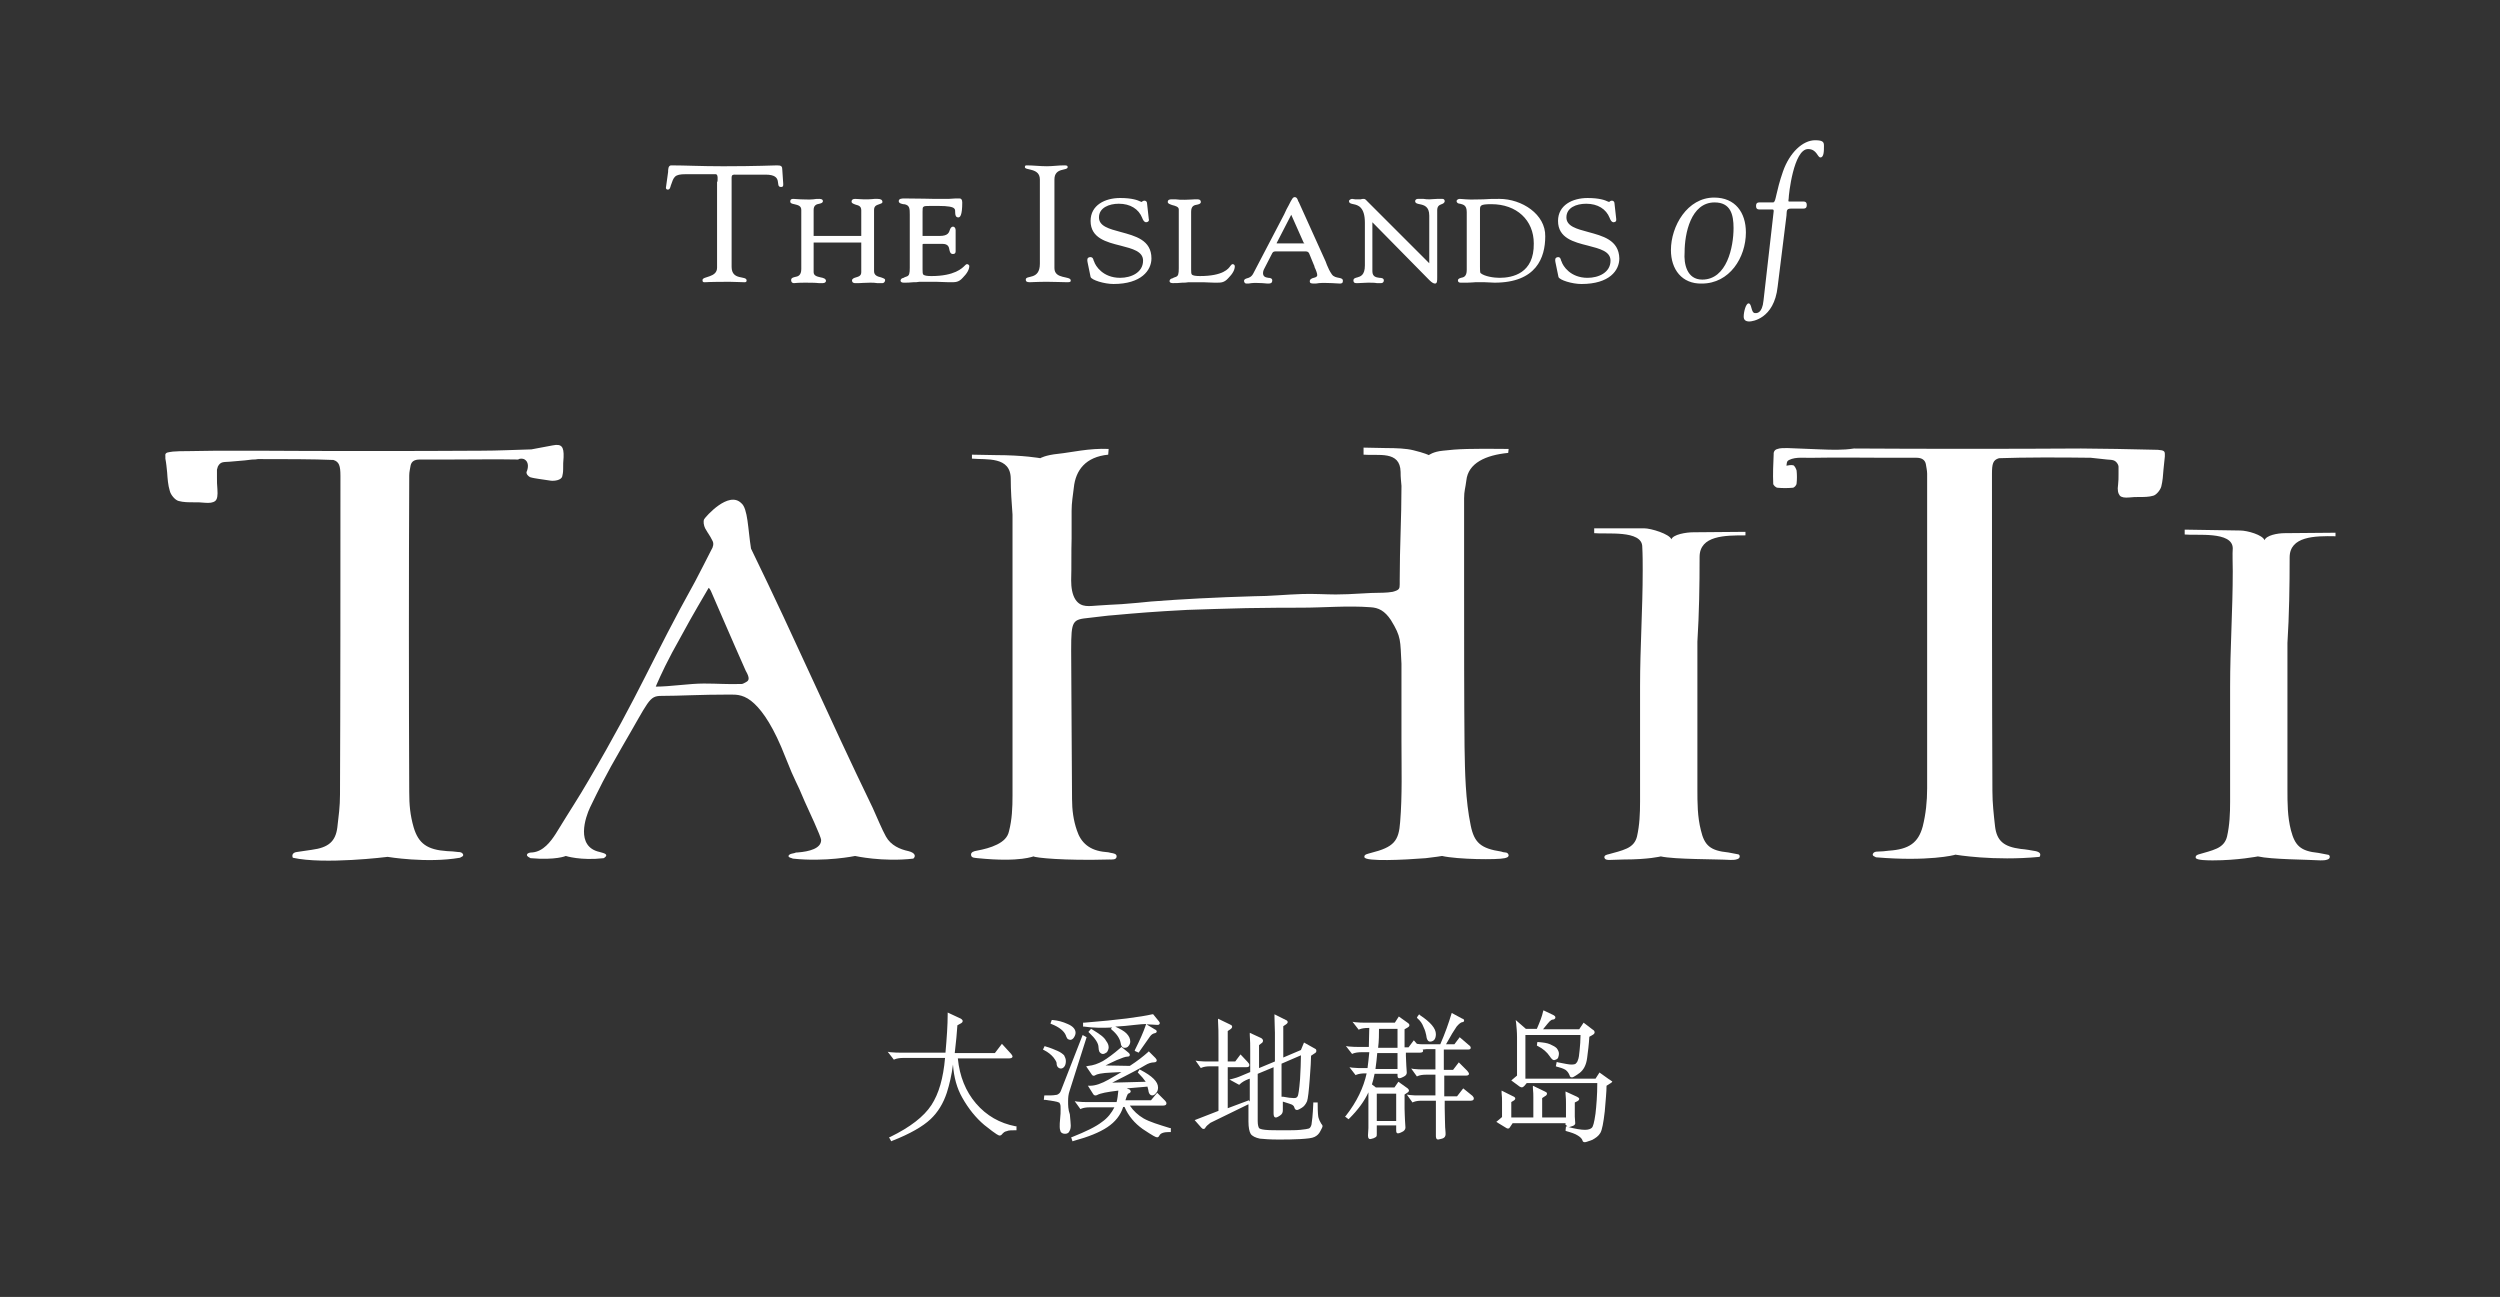 <svg xmlns="http://www.w3.org/2000/svg" xml:space="preserve" id="Layer_1" x="0" y="0" version="1.1" viewBox="0 0 566.9 294.1"><rect x="0" y="0" width="566.9" height="294.1" fill="#333333" stroke="none"/><style>.st1,.st2{fill:#fff}.st2{fill-rule:evenodd;clip-rule:evenodd}</style><path d="M0 0h566.9v294.1H0z" style="fill-rule:evenodd;clip-rule:evenodd;fill:none"/><path d="M162.7 41.2c0-.3.2-1.7-.4-1.7h-6.8c-2.6 0-2.7.6-3.4 2.6-.1.4-.2.9-.7.9-.3 0-.4-.3-.4-.4l.5-3.6c0-.5 0-1.5.7-1.5 3.3 0 6.5.2 11.8.2 7.5 0 11.4-.2 12.2-.2 1 0 1.2.2 1.2 1.1l.2 3c0 .4.1.8-.5.8-1.5 0 .7-2.8-3.5-2.8h-6c-1.9 0-1.7-.2-1.7 1.8v19.1c0 3.2 3.4 1.9 3.4 3.1 0 .1 0 .4-.4.4-1 0-2.2-.1-3.4-.1-4.7 0-5.5.1-5.7.1-.4 0-.5-.1-.5-.5 0-.9 3.3-.5 3.3-2.8V41.2zm37.1 21.7c-.9-.2-1.6-.5-1.6-1.4V47.6c0-1 .7-1.1 1.2-1.3.3-.1.7-.2.7-.5 0-.5-.4-.7-1.1-.7h-.7c-.3 0-.7.1-1.4.1h-1.1c-.6 0-1.4-.1-1.9-.1s-.8.2-.8.6.4.5.9.7c.8.2 1.3.4 1.3 1.3v5.8h-10.8v-5.9c0-1.1.7-1.3 1.3-1.4.4-.1.8-.2.8-.6 0-.2-.1-.5-.8-.5-.5 0-.9 0-1.4.1-1 .1-2 0-2.9 0-.5 0-1.1-.1-1.6-.1-.7 0-.7.4-.7.6 0 .4.4.5.9.6.9.2 1.6.4 1.6 1.3V61c0 1.5-.8 1.7-1.4 1.8-.4.1-.9.2-.9.7 0 .6.4.7.6.7h.1c.2 0 .7-.1 2.4-.1 1 0 2.3 0 3.2.1h.9c.5 0 .7-.3.7-.5 0-.5-.6-.7-1.2-.8-.9-.2-1.6-.4-1.6-1.2V55h10.8v6.7c0 .8-.5 1-1.2 1.2-.4.1-.9.3-.9.7 0 .3.2.5.3.5.1.1.3.1.4.1h.9c.5 0 1.3-.1 2.5-.1.6 0 1.1 0 1.6.1h1.2c.4 0 .6-.4.6-.6.1-.4-.4-.5-.9-.7m19.5-3c-.2 0-.3.1-.5.3-.6.6-2.3 2.4-7.6 2.4-1 0-1.5-.1-1.8-.3-.2-.2-.2-.6-.2-1.2v-5.7s.1-.1.2-.1h4.3c1.3 0 1.5.7 1.6 1.4.1.4.2.9.8.9q.6 0 .6-.6v-4.8c0-.4-.2-.8-.6-.8s-.6.4-.7.7c-.2.6-.4 1.4-2.3 1.4h-3.9V48c0-.6 0-1 .2-1.1.2-.2.7-.2 1.5-.2h2c2 0 3.2.2 3.5.6.2.2.2.5.2.9 0 .5.1 1.1.7 1.1.4 0 .9-.4.9-3.4 0-.7-.3-.9-.6-.9-.5 0-1.6 0-2.5.1H212c-1.2 0-3.1-.1-6.9-.1-.5 0-1.3 0-1.3.6 0 .5.6.6 1 .7h.2c1.3.2 1.3 1 1.3 2.4v12c0 1.3-.1 1.8-.7 2-.3.1-.6.2-.7.3-.4.1-.6.2-.7.6 0 .2.1.5.7.5.7 0 1.4 0 2.2-.1.5 0 .9 0 1.4-.1h3.8c.9 0 1.9.1 2.9.1h.4c1.1 0 1.8 0 2.7-1q1.5-1.5 1.5-2.7c0-.1-.2-.4-.5-.4m16.5-19.2c0-2.7-3.4-2-3.4-2.8 0-.3.1-.4.4-.4 1.5 0 3 .2 4.6.2 1.3 0 2.6-.2 3.9-.2.7 0 .8.1.8.4 0 .9-3 0-3 2.8v20.1c0 2.6 3.7 1.7 3.7 2.8 0 .3-.1.4-.8.4-1 0-2.7-.1-4.5-.1-2.5 0-3.4.1-4 .1-.7 0-.9-.2-.9-.6 0-1.1 3.2.2 3.2-3.6zm18.3 11.9c-2.6-.7-4.9-1.3-4.9-3.3 0-2.2 2.3-3.1 4.5-3.1 2.6 0 4.5 1.2 5.3 3.2.1.3.4 1 .9 1 .2 0 .4-.1.5-.2s.2-.3.1-.5l-.4-3.6c0-.4-.3-.6-.6-.6-.2 0-.4.1-.5.2l-.1.1c-.1 0-.2-.1-.3-.1-.6-.3-1.9-.8-4.6-.8-3.4 0-6.7 1.6-6.7 5.2 0 3.9 3.6 4.8 6.8 5.6 2.7.7 5.1 1.3 5.1 3.4 0 2.7-2.7 3.9-5.2 3.9-3.9 0-5.6-2.7-5.9-3.7l-.1-.2c-.1-.4-.2-.8-.8-.8-.2 0-.4.1-.5.2s-.2.4-.1.9l.7 3.4c.2.7 3.1 1.6 5.2 1.6 6.3 0 8.6-3.1 8.6-5.8 0-4.2-3.7-5.1-7-6m25.4 7.3c-.2 0-.3.2-.5.4-.4.6-1.6 2.3-6.9 2.3-1 0-1.5-.1-1.8-.3-.2-.2-.2-.6-.2-1.2V48c0-1.3.7-1.5 1.4-1.6.4-.1.8-.2.8-.6 0-.6-.6-.6-.8-.6h-.6c-.5 0-1.1.1-2.2.1-.9 0-1.5 0-2.1-.1h-.9c-.3 0-.9 0-.9.6 0 .4.5.5 1 .7.8.2 1.5.4 1.5 1v13.3c0 1.3-.1 1.8-.7 2-.3.1-.6.2-.7.3-.4.1-.6.2-.7.6 0 .2.1.5.7.5.7 0 1.4 0 2.2-.1.5 0 .9 0 1.4-.1h3.3c.8 0 1.7.1 2.6.1h.4c1.1 0 1.8 0 2.7-1q1.5-1.5 1.5-2.7c0-.2-.1-.5-.5-.5m24.1 3.1c-.5-.1-1.2-.2-1.6-.8-.5-.7-.8-1.4-1.1-2.1-.1-.3-.2-.5-.3-.8l-6.1-13.5s0-.1-.1-.1c-.1-.4-.3-1-.8-1-.4 0-.6.3-1.4 1.9-.3.5-.6 1.1-1 2l-7 13.4c-.4.8-1 1-1.4 1.1-.3.1-.7.2-.7.6 0 .3.2.6.5.6.4 0 .8 0 1.2-.1.8-.1 1.6 0 2.4 0 .4 0 .8.1 1.2.1h.3c.5 0 .8-.2.8-.7s-.5-.6-.9-.6c-.7-.1-1.2-.3-1.2-1.1 0-.3.1-.6.2-.8l1.9-3.7c.2-.4.5-.4 1.1-.4h6.4c.6 0 .8.2 1 .8l.9 2.2c.1.2.2.4.2.6.3.6.6 1.4.6 1.8 0 .3-.3.5-.8.6-.4.1-.9.3-.9.8 0 .4.3.5.9.5.4 0 .8 0 1.2-.1 1-.1 2 0 2.9 0 .6 0 1.2.1 1.8.1.2 0 .7 0 .7-.5.1-.6-.4-.7-.9-.8m-7.8-7.8h-6.3v-.1l3.3-6.4 2.8 6.3zm31.3-10.1h-1.2c-.6 0-1.2.1-1.7.1s-.9 0-1.4-.1h-1.3c-.3 0-.6.2-.6.5 0 .5.5.6 1 .7 1 .2 2.2.5 2.2 2.6v10.8l-13.9-13.9-.1-.1c-.2-.2-.5-.6-.8-.6-.2 0-.5 0-.7.1h-1.3c-.2 0-.5-.1-.7-.1s-.7.2-.7.5c0 .5.5.6 1 .7 1 .2 2.6.6 2.6 4.2v9.7c0 2.2-1 2.5-1.7 2.7-.4.1-.9.2-.9.7q0 .6.6.6h.5c.6 0 1.5-.1 2.2-.1.8 0 1.5 0 2 .1h1c.3 0 .6-.2.6-.6 0-.5-.5-.6-1-.6-.7-.1-1.6-.2-1.6-1.5V50.4l.3.3.1.1 12.5 12.7c.6.6 1 .8 1.3.8.5 0 .5-.6.5-1.4V47.7c0-1 .5-1.2 1-1.4.3-.1.7-.3.7-.7 0-.3-.2-.5-.5-.5m12.9 0c-1.3 0-2.5 0-3.6.1-1.4 0-2.7.1-4 0-.4 0-.9-.1-1.4-.1-.3 0-.7.2-.7.5 0 .4.4.6.8.6.7.2 1.5.3 1.5 1.9v13.1c0 1.5-.7 1.7-1.3 1.8-.3.1-.7.2-.7.6 0 .3.2.5.6.5h1.5c.8 0 1.6-.1 1.8-.1h2.2c.8 0 1.5.1 2.2.1 9.5 0 11.5-5.7 11.5-10.5.1-5-5.3-8.5-10.4-8.5m0 17.9c-1.2 0-3.4-.3-4.3-1.1-.1-.2-.1-1.1-.1-1.4V47.7c0-1.1 0-1.4 2.6-1.4 5.7 0 9.6 3.6 9.6 8.9.1 6.8-4.8 7.8-7.8 7.8m20.1-10.4c-2.6-.7-4.9-1.3-4.9-3.3 0-2.2 2.2-3.1 4.5-3.1 2.6 0 4.5 1.2 5.3 3.2.1.3.4 1 .9 1 .2 0 .4-.1.5-.2s.1-.3.1-.5l-.4-3.6c0-.4-.3-.6-.6-.6-.2 0-.4.1-.5.2l-.1.1c-.1 0-.2-.1-.3-.1-.6-.3-1.9-.8-4.6-.8-3.4 0-6.7 1.6-6.7 5.2 0 3.9 3.6 4.8 6.8 5.6 2.7.7 5.1 1.3 5.1 3.4 0 2.7-2.7 3.9-5.2 3.9-3.9 0-5.6-2.7-5.9-3.7l-.1-.2c-.1-.4-.2-.8-.7-.8-.2 0-.4.1-.5.2s-.2.4-.1.9l.7 3.4c.2.7 3.1 1.6 5.2 1.6 6.4 0 8.6-3.1 8.6-5.8-.1-4.2-3.8-5.1-7.1-6m18.8 4.1c0-5.4 3.7-11.9 9.8-11.9 4.8 0 7.2 3.4 7.2 7.9 0 5.7-3.7 11.6-10 11.6-4.5.1-7-3.2-7-7.6m7.1 6.7c5.6 0 7.1-7.4 7.1-11.7 0-3.1-.7-5.8-4.3-5.8-5.4 0-6.8 7.1-6.8 11.3-.2 2.6.5 6.2 4 6.2m16.2-17.6c.5 0 .5-2.3 2.1-6.9 1.5-4.3 4.5-7.1 7.3-7.1 1.9 0 2 .5 2 1.3 0 1.1 0 2.6-.8 2.6-.7 0-.8-1.9-2.8-1.9-3.3 0-4.4 10.4-4.4 11.2 0 .3-.2.7.1.7h2.8c.6 0 1.2-.1 1.2.8s-.6.8-1.2.8h-2.3c-1.2 0-1 .5-1.1 1.6l-2 16.1c-.8 7.4-5.9 7.9-6.4 7.9-.8 0-1.3-.3-1.3-1.1 0-1.1.5-3 1.1-3 .8 0 .5 2.2 1.5 2.2.3 0 1.6.2 1.9-2.9l2.3-20.2c0-.2 0-.4-.3-.4h-2.5c-.6 0-1.2.1-1.2-.8s.6-.8 1.2-.8h2.8z" class="st1"/><path d="M372.5 129.3c0 8.9-.6 17.5-.6 26.3v26.2c0 2.6-.1 5.3-.7 7.9-.3 1.2-1 2.1-2.3 2.7s-2.7.9-4.1 1.3c-.4.1-1 .2-1 .7.1.6.7.6 1.2.6 1.1 0 2.1-.1 3.2-.1 5.7 0 8.4-.7 8.4-.7 3.1.7 12.5.6 15.8.8.6 0 1.1 0 1.6-.2.3-.1.5-.3.5-.6s-.2-.5-.5-.5c-.7-.1-1.4-.3-2.1-.4-4.1-.4-5.4-1.6-6.2-5-.8-3.1-.8-6.3-.8-9.4v-33.4c.4-6.4.5-12.8.5-19.2 0-4.9 5.8-4.9 10.4-4.9v-.8l-11.8.1c-1.7 0-4.6.5-5 1.6-.4-1.2-4.6-2.5-6.2-2.5h-11.3v1.1c2.6.3 10.9-.8 10.9 3.1.1 1.7.1 3.9.1 5.3m-61.6 64.1c-.6.2-1.7.3-1.5 1 .3 1 8.9.6 13.9.2 1.9-.2 3.7-.5 3.7-.5 3.5.8 12.6.9 14.2.5.4-.1.9-.2.9-.7-.1-.4-.4-.6-.8-.6-.3 0-.6-.1-.9-.2-4.6-.7-6.1-2-6.9-5.9-1.2-5.8-1.3-12-1.4-17.9-.1-10.3-.1-24.2-.1-37.2V113c0-1.7.3-2.3.5-4 .4-4 4.4-5.8 9.5-6.3l.1-.9c-8.6-.1-11.6 0-14.9.4-2.2.2-3.2 1-3.2 1s-1-.5-3.5-1.1c-1.6-.4-3.8-.5-6.3-.5l-5-.1v1.6c3.3.3 8.3-1 8.4 3.9 0 1.5.1 1.8.2 3.2 0 7.5-.4 13.6-.4 21.3v1c0 1-.1 1.3-1.6 1.7-.5.1-1.6.2-2.1.2-3.9 0-6.9.4-10.8.4-2.2 0-5.2-.2-7.7-.1-3.4.1-7.3.5-10.8.5-4 .1-8.5.3-12.5.5-3.6.2-7.3.4-10.9.7-1.9.2-4 .4-6.7.6-2.5.1-3.2.2-5.2.3s-3.9.6-5.2-1.3c-.8-1.2-1-2.9-1-4.4.1-3.2 0-6.4.1-9.5v-6.3c0-1.8.3-3.5.5-5.2.4-4 2.7-7 7.8-7.5l.1-1.3c-4.4-.2-8.5.8-11.4 1.1-3 .3-4.1 1-4.1 1s-3.8-.7-10.1-.7l-5.4-.1v.9c3.3.3 8.8-.6 8.8 4.6 0 2.7.2 5.4.4 8.1v63.7c0 2.7-.1 5.4-.8 8.1-.3 1.4-1.3 2.3-2.7 3s-3 1.1-4.6 1.4c-.6.1-1.4.3-1.3 1s.9.6 1.5.7c9.9 1 12.7-.5 12.7-.4.3.3 6.8 1 17.2.7.6 0 1.5.1 1.6-.6s-.7-.8-1.3-.9c-.4-.1-.8-.2-1.2-.2-3.6-.3-5.6-2.1-6.5-4.9-.8-2.3-1.1-4.7-1.1-7.1 0-5.3-.1-10.7-.1-16 0-5.9-.1-11.9-.1-17.8 0-6.8.3-6.9 4.1-7.3 2.8-.3 3.9-.5 5.5-.6 5.5-.5 9.1-.8 16.7-1.2 2.9-.1 8.9-.3 13.4-.4 6.6-.1 8.6-.1 12.4-.1 5.2 0 10.6-.5 15.8-.1 1.8.1 3.2.8 4.6 2.9 2.4 3.9 2.1 4.6 2.4 9.9v17.6c0 6 .2 12.3-.3 18.3-.3 4.3-1.4 5.7-6.6 7" class="st2"/><path d="M118.8 104.1c1.4.7.8 2.4.7 2.7 0 .1-.1.1-.1.2-.1.5.4 1 .8 1.2.6.2 1.4.3 2 .4.9.1 1.8.3 2.7.4.8.1 2.4-.1 2.6-1 .1-.4.2-.9.2-1.6 0-1.4 0-1.4.1-2.7.1-2.5-.5-3.1-2.5-2.7l-4.8.9c-3.8.1-7.6.3-11.4.3-15.2.1-36 .1-51.2 0h-8.6c-2.3 0-4.6.1-6.9.1-1.1 0-2.1 0-3.2.1l-.7.1c-.9.1-1.1.4-1 1v.5c.2 1 .3 2.1.4 3.1.1 1.5.2 2.9.6 4.2.2.9 1.2 2.1 2 2.3 1.1.3 2.2.3 3.5.3.8 0 1.6 0 2.4.1 1.1.1 1.9 0 2.4-.4s.6-1.3.5-2.7c-.1-.9-.1-1.8-.1-2.6v-1.8c.1-.2.1-.5.2-.7.6-1.2 1.4-1 2.6-1.1 1.1-.1 2.4-.2 3.5-.3.6-.1 1.1-.1 1.7-.2.4 0 .9 0 1.3-.1 6.1 0 12.6 0 17.1.2 1.3.4 1.6 1.3 1.6 3.6 0 21.3 0 51-.1 72.3 0 2.7-.3 4.8-.6 7.4-.4 3.2-2 4.6-5.8 5.1-1.1.2-2.3.3-3.4.5-.8.1-1.2.6-.9 1.3 7.1 1.6 21.5-.2 21.5-.2s8.9 1.5 16.4.2c.3-.2.9-.3.7-.8-.2-.4-.6-.5-1.1-.5-.9-.1-1.7-.2-2.5-.2-4.5-.3-6.5-1.7-7.6-5.4-.8-2.8-1-5.1-1-8-.1-21.2-.1-50.6 0-71.8 0-.8.2-1.5.3-2.2.2-1 .9-1.4 2.1-1.4h6.6c5.2 0 10.6-.1 15.7 0 .4-.3 1-.2 1.3-.1m294-2.2c-2.4-.1-5.2-.2-7.5-.3-.9 0-1.7 0-2.2.2q-.75.15-.9.9v.3c-.1 2.2-.2 4.5-.1 6.7 0 .3.6.9 1 .9 1.1.1 2.3.1 3.4 0 .4 0 .9-.6.9-1 .1-.9.1-1.9 0-2.9-.1-.4-.5-1.2-.8-1.2-.5-.1-1 0-1.5.1.1-.6 0-1 .6-1.3 1.6-.8 3.7-.4 5.9-.5 5.3-.1 11 0 16.4 0h6.6c1.2 0 1.9.5 2.1 1.4.1.7.3 1.5.3 2.2v71.4c0 2.9-.3 5.8-1 8.6-1 3.7-3.1 5.2-7.7 5.5-.8.1-1.7.2-2.5.2-.5 0-.9.1-1.1.5-.2.5.4.6.7.8 11.8 1 17.9-.5 18-.6 0 0 8.7 1.5 19.1.5.4-.7 0-1.1-.9-1.3-1.1-.2-2.2-.4-3.4-.5-3.8-.5-5.4-1.8-5.8-5.1-.3-2.7-.6-5.3-.6-8-.1-21.3-.1-50.6-.1-71.9 0-2.3.2-3.2 1.6-3.6 5.5-.2 13.7-.2 20.8-.1 1.1.1 2.7.3 3.7.4 1.1.1 1.8 0 2.4 1 .1.2.2.4.2.6v1.7c0 .8 0 1.6-.1 2.4-.2 1.2 0 2 .4 2.5.4.4 1.1.5 2.2.4.7-.1 1.5-.1 2.2-.1 1.1 0 2.2 0 3.2-.3.7-.2 1.6-1.3 1.8-2.1.3-1.2.4-2.5.5-3.9.1-.9.2-1.9.3-2.9v-.5c0-.7-.2-.9-1.6-1-3.1-.1-6.2-.1-9.3-.2l-8.1-.1c-15.6.1-35.8.1-51.5 0-2.5.4-5.1.3-7.6.2" class="st1"/><path d="M506.3 129.5c0 8.8-.6 17.4-.6 26.2v26.1c0 2.6-.1 5.3-.7 7.9-.3 1.2-1 2.1-2.3 2.7s-2.7.9-4 1.3c-.4.1-.9.3-.8.8.1.6 2.9.6 3.9.6 5.6 0 10.2-.9 10.2-.9 3.1.7 10.9.7 14.2.9.5 0 1.1 0 1.6-.2.3-.1.5-.3.5-.6s-.2-.5-.5-.5c-.7-.1-1.4-.3-2.1-.4-4.1-.4-5.3-1.7-6.2-5.1-.8-3.1-.8-6.2-.8-9.3v-33.2c.4-6.3.5-13.1.5-19.4 0-4.8 5.7-4.9 10.4-4.8v-.8l-11.5.1c-1.7 0-4.2.5-4.6 1.6-.4-1.2-3.9-2.2-5.5-2.2l-12.6-.2v1.1c2.6.3 10.8-.8 10.9 3.1-.1 1.3 0 3.8 0 5.2" class="st2"/><path d="M182.5 181.8c.8 1.8 3.7 7.9 3.7 8.7 0 1.9-2.7 2.6-5.3 2.8-.7 0-.4.1-1 .2-.5.1-1 .2-1.1.6 0 .4.6.4 1 .6 7.4.8 14.1-.6 14.1-.6s6.2 1.4 13.2.6c.6-.5.5-1.3-1.1-1.7-1.9-.4-4-1.3-5.1-3.3-.9-1.6-2-4.3-3-6.5-10.5-21.7-16.9-36.8-27.6-58.8-.7-4.4-.7-9.1-2.2-10.3-2.9-2.9-8.1 3.1-8.4 3.6s-.1 1.5.2 2.1c.9 1.6.9 1.3 1.7 2.9.3.6.1 1.4-.3 2-.3.6-3.1 6.1-3.7 7.2-9.8 17.6-12.3 24.9-24.1 45-2.5 4.3-3.7 6-7.5 12.2-1.1 1.7-2.8 4-5.3 4.2-.5 0-1.1.1-1.2.5s.5.6.8.8c5.8.5 8-.5 8-.5s3.4 1.1 8.6.5c.8-.5.8-.9-.2-1.2-.2-.1-.5-.1-.7-.2-5.6-1.2-3.2-8-2.2-10.1 1.9-3.9 3.3-6.9 7.3-13.8 6.1-10.4 6-11.5 8.9-11.5 4.3 0 8.4-.3 15.7-.3 1.4 0 3.2 0 5.4 2.1 2 1.9 4.4 5.4 7 12.1 2.4 6.1 2.3 5 4.4 10.1m-14.3-26.7c-3.5.1-5.3-.1-8.6-.1s-7.6.7-10.9.7c0 0 0-.2 0 0 0 0 1.4-3.4 3.7-7.7 4-7.3 4.2-7.7 8.3-14.7 0 0 .2.1.5.7.8 1.8 5 11.6 7.9 18.1 1 1.7.7 2.2.2 2.5-.4.2-.8.5-1.1.5m53.1 95.1c-2.3-2.7-3.7-6.1-4.1-10.2h11.7c.6 0 .7-.3.7-.4 0-.2-.1-.3-.3-.6l-2.1-2.3-1.6 2.1h-9.1c.3-2.6.5-4.6.6-6.3l.9-.5c.3-.2.3-.4.3-.5s-.1-.3-.4-.5l-3-1.4v.4c0 2.4-.2 5.3-.5 8.7h-10.3c-.5 0-1.1 0-2.2-.1l-.6-.1 1.4 1.8.2-.1c.5-.2 1.2-.3 1.9-.3h9.5c-.4 4.6-1.4 8.1-3.1 10.7q-2.55 3.9-9.3 7.2l-.3.1.5.9.2-.1c4.1-1.6 7-3.3 8.7-4.9s2.9-3.6 3.7-6c.6-1.9 1.1-4 1.4-6.4q.3 4.35 2.1 7.5c1.4 2.5 3.1 4.6 5 6.2 3 2.4 3.3 2.4 3.5 2.4s.4-.1.7-.5c.2-.2.4-.4.9-.5.4-.2 1.1-.2 1.9-.2h.3v-.9h-.2c-3.6-.7-6.6-2.4-9-5.2m17.6-10.4c.6.8.7 1.1.7 1.3q0 .6.3.9c.2.2.4.3.7.3s.6-.2.8-.5q.3-.45.3-1.2c0-.5-.2-.9-.4-1.3-.3-.3-.8-.7-1.5-1s-1.6-.7-2.7-1l-.2-.1-.4.8.2.1c1 .5 1.7 1.1 2.2 1.7m2.8-5c.1.4.3.6.4.8.2.1.4.2.6.2.3 0 .6-.2.8-.5s.4-.7.4-1.1c0-.8-.6-1.5-1.8-2-1.1-.5-2.2-.8-3.4-.9h-.2l-.3.8.2.1c1.8.7 2.9 1.6 3.3 2.6m10.5-1.8-.3.3.2.2c1.2 1 1.8 2 2 2.9q.15 1.2.9 1.2c.4 0 .7-.1.9-.4.2-.2.4-.6.4-1 0-.7-.3-1.3-.9-1.9-.5-.5-1.4-1-2.5-1.5 1.5-.1 3-.2 4.5-.4 1-.1 1.9-.2 2.5-.2l-.1.3c-.5 1.5-1.3 3.3-2.4 5.5l-.1.3.9.4 2.6-3.7c.3-.4.6-.6 1-.7.1 0 .5-.1.5-.4 0-.2-.2-.4-.3-.4l-2-1.2h.5c.7 0 1.3.1 1.8.1h.3c.2 0 .4-.2.4-.4 0-.1-.1-.3-.2-.4l-1.3-1.6h-.2c-2.6.6-7.8 1.3-15.4 1.9h-.3v.9h.3c2 .3 4.2.3 6.3.2" class="st1"/><path d="M242.2 249.7c0-.9.1-1.6.3-2.2l3.9-12.3-.9-.5-4.8 12.3c-.2.6-.4.9-.6 1-.2.2-.5.3-.8.3-.4.1-1.2.1-2.3.1h-.2l-.1 1h.3c.7.1 1.4.2 2 .3s.9.2 1.1.3c.1 0 .2.1.3.4.1.2.1.6.1 1.2s0 1.2-.1 2-.1 1.5-.1 1.9c0 .5.1.8.2 1.1.1.2.4.5 1 .5s.9-.3 1-.6c.2-.3.3-.7.3-1.3 0-.5-.1-1.3-.2-2.5-.4-1.1-.4-2.1-.4-3m5.4-16.3-.2-.1-.6.7.2.2q2.1 1.95 2.1 3.3c0 .4.1.8.2 1 .2.3.5.5.8.5s.6-.2.9-.4c.2-.3.4-.7.4-1.1q0-.75-.6-1.5c-.4-.8-1.4-1.5-3.2-2.6" class="st1"/><path d="M259.3 253.6c-1.2-.7-2.3-1.7-3.1-2.9h7.6c.6 0 .7-.3.7-.5q0-.3-.3-.6l-1.8-1.8-1.4 1.7h-5.8c.4-1.3.6-1.5.6-1.5.1 0 .6-.2.6-.5s-.3-.5-.4-.5l-.5-.2 4.7-.4c.1.3.1.5.2.8.1 1 .6 1.2.9 1.2q.45 0 .9-.6c.3-.3.4-.8.4-1.2 0-1.3-1.3-2.6-4-4l-.2-.1-.4.7.2.2c.7.7 1.2 1.3 1.6 1.9l-7.6.2c4.2-2.1 6.6-3.4 7.4-3.9s1.5-.7 2.1-.7c.5 0 .6-.3.6-.4q0-.3-.3-.6l-1.5-1.5-.2.2c-1 .9-2.4 2-4.1 3.1l-5.5-.1c.8-.4 1.6-.8 2.5-1.2 1.2-.5 2-.8 2.4-.8s.6-.1.6-.4c0-.2-.1-.3-.3-.5l-1.6-1.3-.2.2c-1.6 1.4-3 2.4-4 3-1.1.6-2.2 1-3.3 1.1l-.5.1 1.3 1.9c.2.3.5.3.8.1s1.2-.5 3.8-.6l2.1-.1c-.8.5-1.7 1-2.9 1.7-1.6.9-3 1.4-4.2 1.4h-.5l1.2 1.9c.2.3.4.3.5.3s.2 0 .4-.1c.7-.4 2.3-.7 4.8-1-.1 1-.2 1.9-.4 2.6h-6.8c-.5 0-1.2 0-2.1-.1l-.6-.1 1.3 1.8.2-.1q.75-.3 1.8-.3h5.7c-.6 1.2-1.5 2.4-2.8 3.3-1.4 1.1-3.7 2.2-6.7 3.4l-.3.1.3.9.3-.1c3.3-.9 5.8-1.9 7.6-3.1s3-2.7 3.6-4.6h.3c.9 2.1 2.3 3.7 4.1 5 2.4 1.6 3 1.9 3.3 1.9.1 0 .4-.1.5-.4.3-.6 1.1-.8 2.3-.8h.3v-.9h-.2c-2.6-.8-4.6-1.4-6-2.2m39.7-.1c-.1-.3-.2-1.2-.2-3.2v-.3h-1v.3c-.1 2.6-.3 4.1-.4 4.7-.1.4-.3.8-.6.9s-.9.2-1.9.3-2.2.1-3.6.1c-2 0-3.5 0-4.4-.1-1-.1-1.3-.3-1.4-.4-.1-.2-.3-.6-.3-1.6v-10.7l3.6-1.5v10.4c0 .3 0 1 .5 1 .1 0 .3 0 .9-.4.5-.3.7-.7.7-1.2v-2c1.3.4 1.9.6 2.1.7.3.2.4.3.5.6q.15.6.6.6c.1 0 .3 0 1.1-.5q.75-.45 1.2-1.5c.2-.6.4-2.3.6-5 .2-2.6.3-4.4.3-5.3l.9-.6c.2-.1.3-.3.3-.5 0-.1 0-.4-.3-.5l-2.5-1.4-.7 1.7-4 1.7v-7.1l.6-.4c.3-.2.4-.4.4-.5 0-.2-.1-.4-.4-.5L289 230v.5c0 1.4.1 2.7.1 3.7v6.5l-3.6 1.5V237l.5-.4c.2-.1.4-.3.4-.6 0-.2-.1-.4-.4-.6l-2.6-1.2v.5c.1 1.2.1 2.4.1 3.6v4.8l-1.9.8c-.9.4-1.6.6-2 .7l-.8.2 2.2 1.2.1-.1c.5-.5 1.2-.9 2-1.2l.3-.1v5.2l-.2-.3-4.8 1.8V242h4.2c.6 0 .7-.2.7-.5 0-.2-.1-.4-.4-.7l-1.6-1.7-1.2 1.6h-1.7v-6.9l.6-.4c.3-.2.4-.4.4-.6 0-.3-.3-.4-.5-.5l-2.7-1.3v.5c.1 1.5.1 2.9.1 4.2v5h-2.6c-.4 0-1 0-2-.1l-.6-.1 1.2 1.7.2-.1q.75-.3 1.8-.3h2v10.1l-5.4 2.1 1.5 1.7c.2.2.3.3.5.3.3 0 .4-.2.5-.4.1-.1.2-.3.6-.6q.45-.45.9-.6l8.2-4v3.9c0 1.4.2 2.3.5 2.8s1.1.9 2.1 1.1c1 .1 2.3.2 4.1.2 1.7 0 3.4 0 5-.1 1.7-.1 2.7-.2 3.3-.5s1-.7 1.3-1.3c.4-.7.5-1 .5-1.1q0-.3-.3-.6c-.3-.5-.5-.9-.6-1.3m-8.4-4.8v-7.5l4.4-1.9c0 1.6-.1 3.5-.2 5.4-.2 2.6-.4 3.5-.5 3.8-.2.4-.4.5-.9.5q-.9 0-2.4-.3zm32.2-15.8c.4.8.5 1.4.6 1.8q.15 1.5.9 1.5c.4 0 .8-.2 1-.5q.3-.45.3-1.2c0-1.3-1.2-2.7-3.6-4.3l-.2-.2-.5.7.1.2c.7.6 1.1 1.2 1.4 2" class="st1"/><path d="m331.8 246.8-1.4 1.8h-2.9v-4.7h4.9c.2 0 .7 0 .7-.4 0-.2-.1-.3-.4-.7l-1.9-1.9-1.3 1.7h-2.1V238h5.5c.5 0 .6-.2.6-.4s-.1-.4-.4-.6l-2.1-1.8-1.2 1.6h-1.9c1.1-2 1.9-3.3 2.4-4 .5-.6.9-.9 1.2-1 .4 0 .5-.2.5-.4s-.2-.4-.4-.4l-2.4-1.3-.1.3c-.6 2-1.4 4.3-2.5 6.8h-3.9c-.4 0-.9 0-1.4-.1l-.7-.8-1.2 1.6h-.9v-4.1l.7-.4c.1-.1.4-.2.4-.5s-.2-.4-.3-.5l-2.1-1.5-.9 1.4h-6.8c-.5 0-1.3 0-2.2-.1l-.6-.1 1.4 1.8.2-.1c.5-.2 1.2-.3 1.9-.3h.3c0 1.3-.1 2.8-.1 4.3H308c-.5 0-1.2 0-2.2-.1l-.6-.1 1.4 1.8.2-.1c.5-.2 1.2-.3 1.9-.3h1.8c-.1 1.4-.3 2.6-.4 3.6h-1.3c-.5 0-1.2 0-2.2-.1l-.6-.1 1.4 1.8.2-.1c.5-.2 1.2-.3 1.9-.3h.4c-.7 3.2-2.2 6.4-4.7 9.6l-.2.2.8.6.2-.2c1.9-1.9 3.4-3.9 4.3-5.9v8.1l-.1 1.7c0 .7.3.8.5.8s.4-.1.8-.2c.4-.2.6-.3.6-.4.1-.1.1-.3.1-.6v-1.9h4.4v1.1c0 .5.1.7.4.7.1 0 .3 0 .9-.3.5-.2.8-.6.8-1l-.1-1.6c0-.6-.1-1.5-.1-2.7v-3.2l.6-.4c.2-.1.4-.3.4-.5s-.2-.4-.3-.5l-2.1-1.5-.9 1.3H312l-.9-.7q.3-.9.6-2.4h5.2v.3c0 .5.1.7.4.7.1 0 .3 0 .9-.3.7-.3.8-.7.8-1l-.1-1.5c0-.7-.1-1.5-.1-2.3v-.7h3.1c.2 0 .8 0 .8-.4 0-.1 0-.2-.1-.3.3 0 .6-.1.9-.1h2v4.6h-2.9c-.5 0-1.1 0-2-.1l-.6-.1 1.3 1.8.2-.1q.75-.3 1.8-.3h2.2v4.7h-3.9c-.5 0-1.1 0-2-.1l-.6-.1 1.3 1.8.2-.1q.75-.3 1.8-.3h3.3v7.9c0 .3 0 .9.5.9.2 0 .4-.1.9-.2.7-.2.8-.7.8-1 0-.1 0-.6-.1-1.6 0-1-.1-2.5-.1-4.3v-1.7h5.9c.6 0 .7-.3.7-.5q0-.3-.3-.6zm-19.6 7.4V248h4.4v6.2zm.3-16.6c.2-1.6.2-3.1.2-4.3h4.2v4.3zm4.4 1.2v3.6h-5c.2-1.3.3-2.5.4-3.6zm36.4 1.1c.1-.3.2-.6.2-1s-.2-.8-.5-1.2q-.45-.45-1.5-.9c-.7-.3-1.5-.4-2.6-.5h-.3l-.1.8.2.1c1.2.6 2.1 1.4 2.7 2.3.4.6.7.9 1 .9.4-.1.7-.2.9-.5" class="st1"/><path d="m364.8 244.7-2.1-1.5-.9 1.4h-15.9v-9.9h12.5c0 1.2-.1 2.4-.2 3.4-.1 1.1-.2 1.9-.4 2.3-.1.4-.3.6-.5.8-.1.1-.4.2-1 .2-.5 0-1.5-.2-3-.5l-.3-.1-.2 1 .3.1c.8.2 1.4.4 1.9.7q.6.45.9 1.2c.1.5.4.5.6.5.1 0 .3 0 1.7-1 .9-.7 1.5-1.8 1.7-3.4.2-1.5.4-3.1.5-4.8l.7-.4c.2-.1.5-.3.5-.6s-.2-.5-.4-.6l-2.1-1.6-1 1.5h-8.2q1.2-1.5 1.5-1.8c.2-.2.5-.4.7-.4s.6-.1.6-.5c0-.3-.3-.4-.4-.5l-2.3-1.1-.1.3c-.2 1-.7 2.3-1.4 3.9H346l-2.3-2 .1.7c.1 1 .2 2 .2 3.2v8.7l-1.3 1.1 1.9 1.4c.5.3.7.2 1.1-.2l.5-.6h16c0 2.8-.2 5.1-.4 6.9-.3 2.2-.6 3-.8 3.2-.3.3-.8.5-1.6.5s-2.2-.2-4-.7l-.3-.1-.1 1 .2.1c1.1.3 2 .6 2.6 1 .5.3.9.7 1 1 .1.5.4.5.6.5s.5-.1 1.6-.5c.8-.4 1.5-.9 1.9-1.6s.7-2.3 1-4.9c.2-2.5.4-4.4.4-5.8l.8-.5c.2-.1.5-.3.5-.5-.3-.1-.4-.3-.8-.5" class="st1"/><path d="M355.2 255.1c0 .5.4.5.4.5.1 0 .3 0 .8-.2.4-.1.8-.3.8-.7l-.1-1.5V250l.6-.3c.2-.1.4-.3.4-.5 0-.3-.4-.4-.5-.5l-2.6-1.2v.5c.1.9.1 1.7.1 2.3v3.1h-5.4V249l.6-.4c.2-.1.5-.3.5-.6s-.3-.4-.5-.5l-2.7-1.3v.5c.1 1 .1 1.6.1 2.1v4.6h-5v-3.5l.5-.3c.2-.1.4-.3.4-.5s-.2-.4-.5-.5l-2.6-1.3v.5c.1.8.1 1.5.1 2.1v3.4l-1.3 1.1 2.3 1.4c.1.1.2.1.4.1s.3-.1.4-.3l.6-.9h12v.4z" class="st1"/></svg>